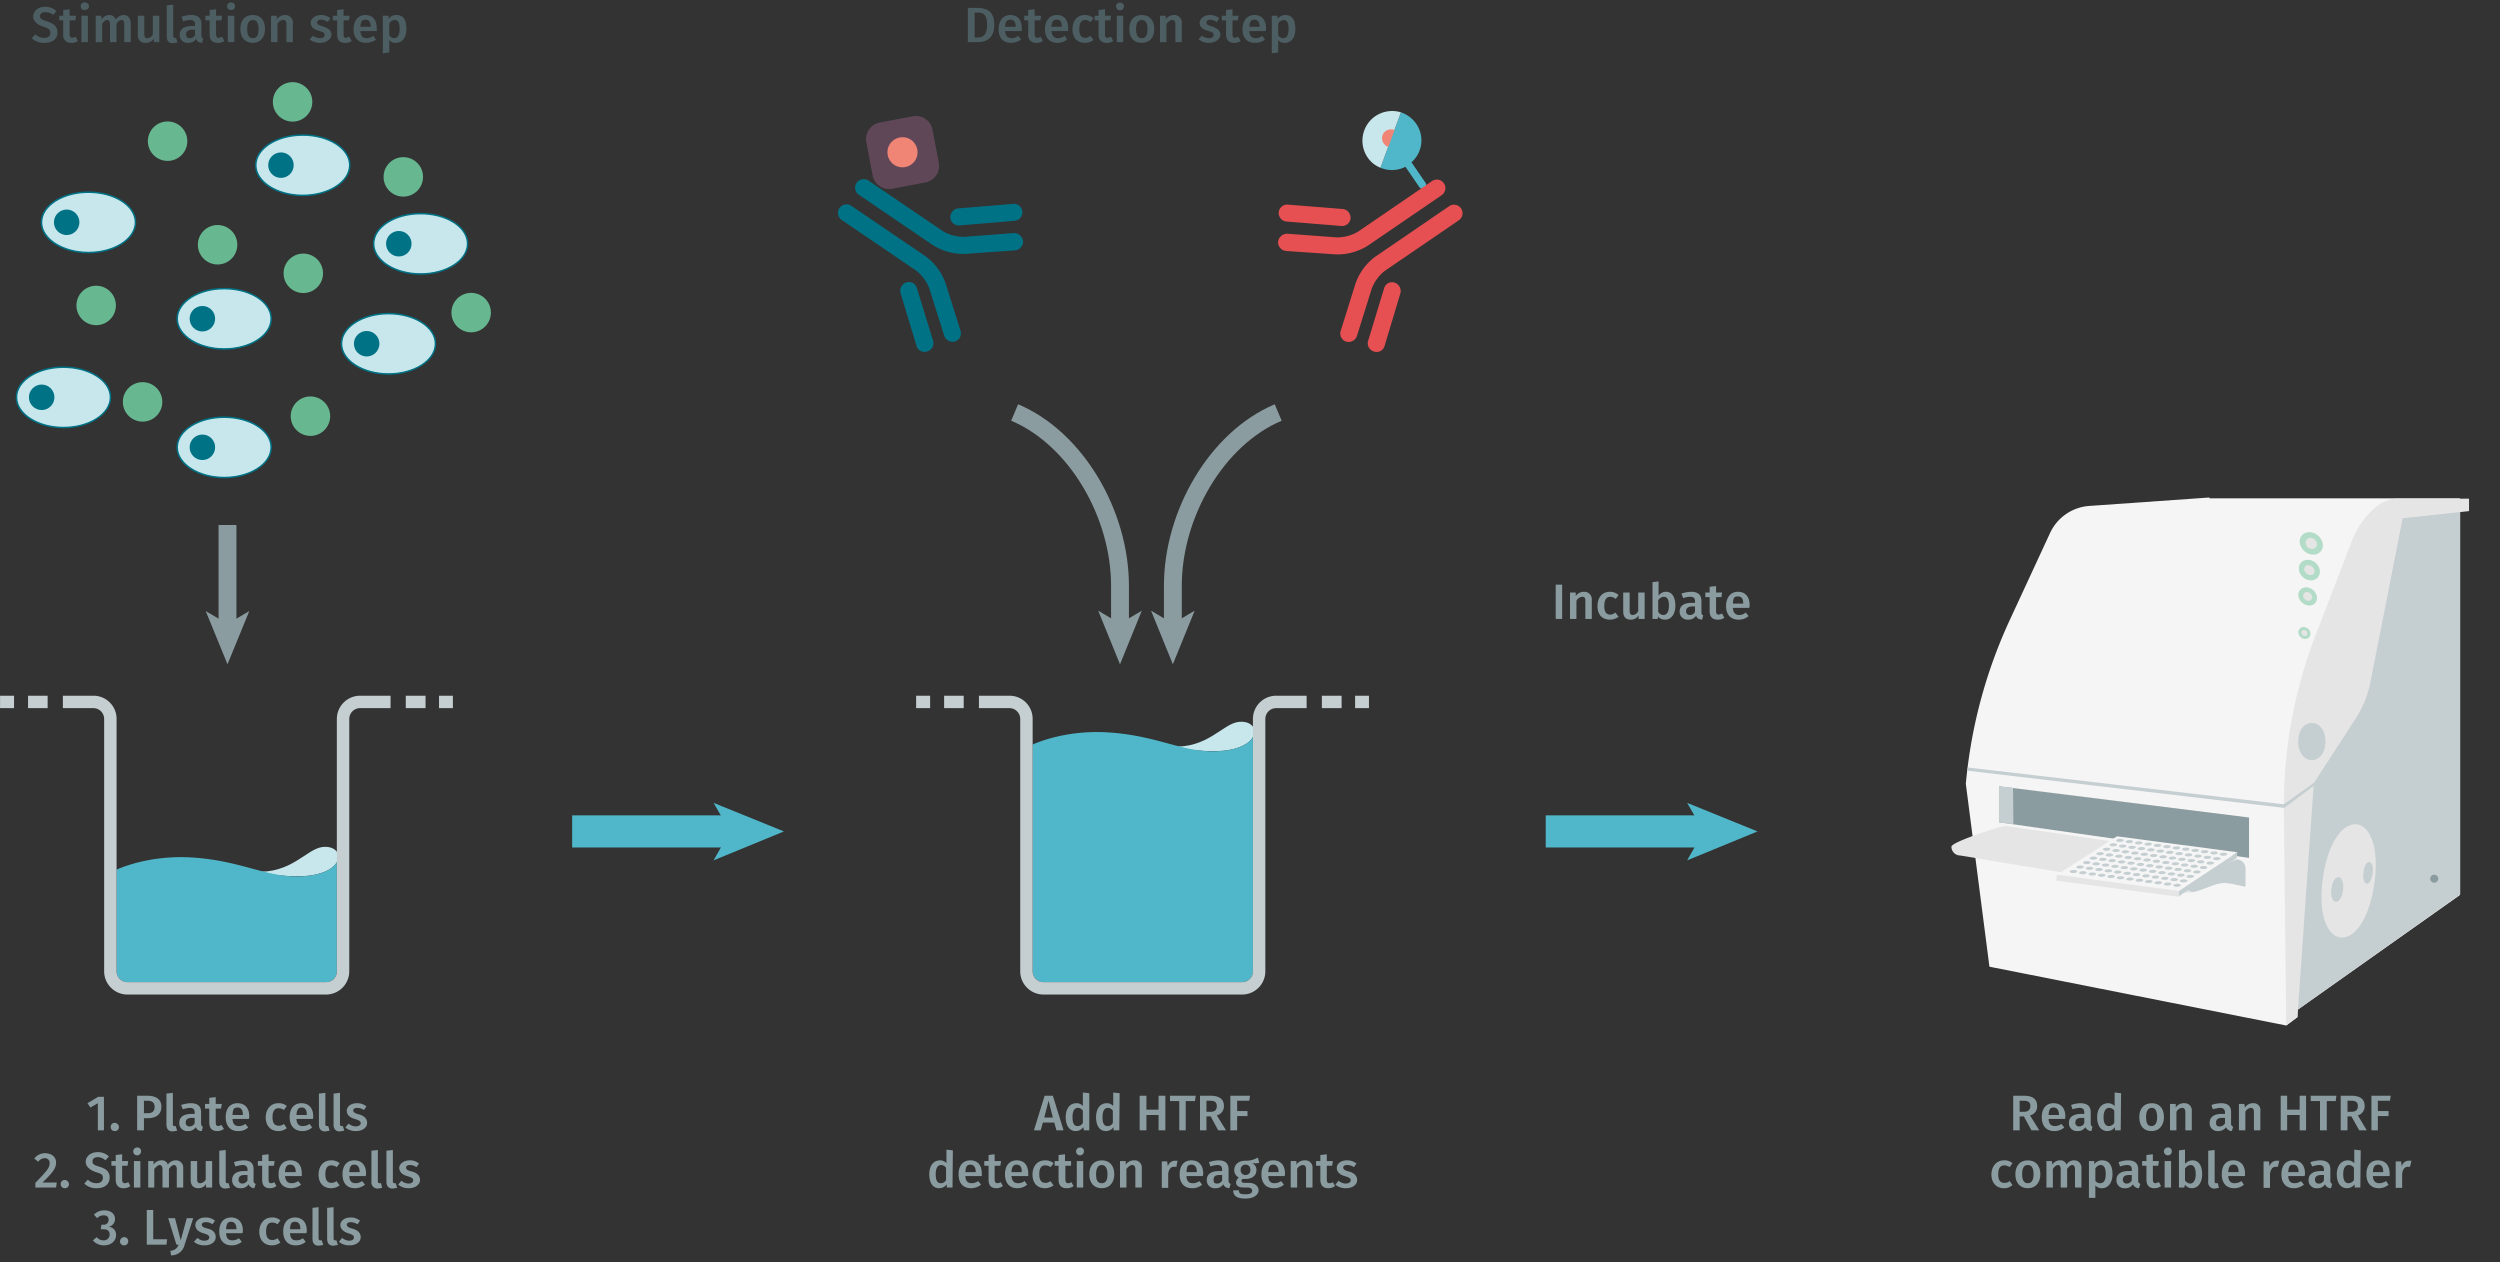 <svg id="Calque_1" data-name="Calque 1" xmlns="http://www.w3.org/2000/svg" xmlns:xlink="http://www.w3.org/1999/xlink" viewBox="0 0 700 353.4"><rect x="0" y="0" width="700" height="353.4" fill="#333333" stroke="none"/><defs><symbol id="fluorophore-donor-cryptate2" data-name="fluorophore-donor-cryptate2" viewBox="0 0 17.3 25.5"><path d="M1.8,3.3,7.7,7.5l2,1.4,6.2,4.4a8.7,8.7,0,0,1-6.2,3.9v7.2a1.1,1.1,0,0,1-2.2,0V17.1A8.5,8.5,0,0,1,0,8.6,8.9,8.9,0,0,1,1.8,3.3Z" fill="#4fb7c9"/><path d="M1.8,3.3A8.8,8.8,0,0,1,8.6,0a8.7,8.7,0,0,1,8.7,8.6,8.2,8.2,0,0,1-1.4,4.7Z" fill="#c7e7ec"/><path d="M6.3,6.5A2.7,2.7,0,0,1,8.5,5.3a2.6,2.6,0,0,1,2.6,2.6,3.4,3.4,0,0,1-.5,1.7" fill="#f08576"/></symbol><symbol id="antibody-red" data-name="antibody-red" viewBox="0 0 51.3 50.3"><path d="M21.2,50.3a2.5,2.5,0,0,1-2.5-2.5V21.5a12.1,12.1,0,0,0-2.1-6L7.5,4.1A2.7,2.7,0,0,1,8,.5a2.6,2.6,0,0,1,3.5.5l9,11.4a16.7,16.7,0,0,1,3.2,9.1V47.8A2.5,2.5,0,0,1,21.2,50.3Z" fill="#e75052"/><path d="M12.6,22.5a2.5,2.5,0,0,1-1.9-.9L.6,9.1A2.5,2.5,0,0,1,.9,5.6a2.5,2.5,0,0,1,3.5.3L14.6,18.5a2.5,2.5,0,0,1-.4,3.5A3,3,0,0,1,12.6,22.5Z" fill="#e75052"/><path d="M30.1,50.3a2.5,2.5,0,0,1-2.5-2.5V21.5a16.7,16.7,0,0,1,3.2-9.1L39.8,1A2.5,2.5,0,0,1,43.3.5a2.6,2.6,0,0,1,.4,3.6l-9,11.4a12.1,12.1,0,0,0-2.1,6V47.8A2.5,2.5,0,0,1,30.1,50.3Z" fill="#e75052"/><path d="M38.6,22.5a2.7,2.7,0,0,1-1.5-.5,2.4,2.4,0,0,1-.4-3.5L46.8,5.9a2.5,2.5,0,0,1,3.5-.3,2.4,2.4,0,0,1,.4,3.5L40.6,21.6A2.5,2.5,0,0,1,38.6,22.5Z" fill="#e75052"/></symbol><symbol id="fluorophore-acceptor-d2_3" data-name="fluorophore-acceptor-d2 3" viewBox="0 0 23.7 23.7"><path d="M22.3,15.3l-7,7a4.9,4.9,0,0,1-6.9,0l-7-7a4.9,4.9,0,0,1,0-6.9l7-7a4.9,4.9,0,0,1,6.9,0l7,7A4.9,4.9,0,0,1,22.3,15.3Z" fill="#a06590" opacity="0.4"/><circle cx="11.8" cy="11.8" r="4.4" fill="#f08576"/></symbol><symbol id="antibody-blue" data-name="antibody-blue" viewBox="0 0 51.3 50.3"><path d="M21.2,50.3a2.5,2.5,0,0,1-2.5-2.5V21.5a12.1,12.1,0,0,0-2.1-6L7.5,4.1A2.7,2.7,0,0,1,8,.5a2.6,2.6,0,0,1,3.5.5l9,11.4a16.7,16.7,0,0,1,3.2,9.1V47.8A2.5,2.5,0,0,1,21.2,50.3Z" fill="#007286"/><path d="M12.6,22.5a2.5,2.5,0,0,1-1.9-.9L.6,9.1A2.5,2.5,0,0,1,.9,5.6a2.5,2.5,0,0,1,3.5.3L14.6,18.5a2.5,2.5,0,0,1-.4,3.5A3,3,0,0,1,12.6,22.5Z" fill="#007286"/><path d="M30.1,50.3a2.5,2.5,0,0,1-2.5-2.5V21.5a16.7,16.7,0,0,1,3.2-9.1L39.8,1A2.5,2.5,0,0,1,43.3.5a2.6,2.6,0,0,1,.4,3.6l-9,11.4a12.1,12.1,0,0,0-2.1,6V47.8A2.5,2.5,0,0,1,30.1,50.3Z" fill="#007286"/><path d="M38.6,22.5a2.7,2.7,0,0,1-1.5-.5,2.4,2.4,0,0,1-.4-3.5L46.8,5.9a2.5,2.5,0,0,1,3.5-.3,2.4,2.4,0,0,1,.4,3.5L40.6,21.6A2.5,2.5,0,0,1,38.6,22.5Z" fill="#007286"/></symbol><symbol id="well-b-4--4" data-name="well-b-4--4" viewBox="0 0 258.8 170.8"><path d="M184.1,15c-9,1.2-17.8,15.5-38.6,14,7.7,1.8,22,3.4,30.7,2.4C198.5,28.8,196.8,13.4,184.1,15Z" fill="#c7e7ec"/><path d="M66.6,157.5a6.2,6.2,0,0,0,6.1,6.2H186.4a6.1,6.1,0,0,0,6.1-6.2V23.6c-1.8,3.4-7,6.7-16.3,7.8-22.3,2.6-36.4-8.8-67.6-10.5-21.8-1.1-37.5,5-42,7Z" fill="#4fb7c9"/><path d="M186.4,170.8H72.7a13.3,13.3,0,0,1-13.2-13.3V13.2a6.2,6.2,0,0,0-6.1-6.1H35.9V0H53.4A13.2,13.2,0,0,1,66.6,13.2V157.5a6.2,6.2,0,0,0,6.1,6.2H186.4a6.1,6.1,0,0,0,6.1-6.2V13.2A13.3,13.3,0,0,1,205.8,0h17.4V7.1H205.8a6.2,6.2,0,0,0-6.2,6.1V157.5A13.3,13.3,0,0,1,186.4,170.8Z" fill="#c5ced0"/><rect x="231.9" width="11.3" height="7.1" fill="#c5ced0"/><rect x="250.9" width="8" height="7.1" fill="#c5ced0"/><rect x="16" width="11.2" height="7.1" fill="#c5ced0"/><rect width="8" height="7.1" fill="#c5ced0"/></symbol><symbol id="cell_2" data-name="cell 2" viewBox="0 0 62.2 40.3"><ellipse cx="31.1" cy="20.1" rx="30.6" ry="19.6" fill="#c7e7ec"/><path d="M31.1,40.3C13.9,40.3,0,31.3,0,20.1S13.9,0,31.1,0,62.2,9,62.2,20.1,48.2,40.3,31.1,40.3ZM31.1,1C14.5,1,1,9.6,1,20.1S14.5,39.3,31.1,39.3s30.1-8.6,30.1-19.2S47.7,1,31.1,1Z" fill="#007286"/><circle cx="16.9" cy="20.1" r="8.3" fill="#007286"/></symbol><symbol id="protein-green" data-name="protein-green" viewBox="0 0 17 17"><circle cx="8.5" cy="8.5" r="8.5" fill="#67b891"/></symbol><symbol id="well-b-2--4" data-name="well-b-2--4" viewBox="0 0 258.8 170.8"><path d="M184.1,86.5c-9,1.2-17.8,15.5-38.6,14,7.7,1.8,22,3.4,30.7,2.4C198.5,100.3,196.8,84.9,184.1,86.5Z" fill="#c7e7ec"/><path d="M66.6,157.5a6.2,6.2,0,0,0,6.1,6.2H186.4a6.1,6.1,0,0,0,6.1-6.2V95.1c-1.8,3.4-7,6.7-16.3,7.8-22.3,2.6-36.4-8.8-67.6-10.5-21.8-1.1-37.5,5-42,7Z" fill="#4fb7c9"/><path d="M186.4,170.8H72.7a13.3,13.3,0,0,1-13.2-13.3V13.2a6.2,6.2,0,0,0-6.1-6.1H35.9V0H53.4A13.2,13.2,0,0,1,66.6,13.2V157.5a6.2,6.2,0,0,0,6.1,6.2H186.4a6.1,6.1,0,0,0,6.1-6.2V13.2A13.3,13.3,0,0,1,205.8,0h17.4V7.1H205.8a6.2,6.2,0,0,0-6.2,6.1V157.5A13.3,13.3,0,0,1,186.4,170.8Z" fill="#c5ced0"/><rect x="231.9" width="11.3" height="7.1" fill="#c5ced0"/><rect x="250.9" width="8" height="7.1" fill="#c5ced0"/><rect x="16" width="11.2" height="7.1" fill="#c5ced0"/><rect width="8" height="7.1" fill="#c5ced0"/></symbol><symbol id="consumable-plate-white-well" data-name="consumable-plate-white-well" viewBox="0 0 93.2 38.8"><path d="M91.2,24C83.7,34.4,57.6,40.8,33,38.3S-5.5,25.3,2,14.9,35.6-2,60.2.5A77,77,0,0,1,79.4,4.8C91.3,9.4,96.4,16.7,91.2,24Z" fill="#c5ced0"/></symbol><symbol id="equipment-reader-PKI-EnVision" data-name="equipment-reader-PKI-EnVision" viewBox="0 0 129.4 132"><path d="M64.5.2V0L34.6,2.1A11.7,11.7,0,0,0,24.6,9l-10,21.6a124.1,124.1,0,0,0-11,41l5.9,45.7L83.7,132l2.8-2.1v-1.8l40.6-28.7V.2Z" fill="#f5f5f5"/><path d="M86.5,128.1V75.2a121.6,121.6,0,0,1,7.1-41.8l7.8-22.5a11.9,11.9,0,0,1,9.3-7.7L127.2.6V99.2Z" fill="#c5ced0"/><path d="M121.7,95.3a1,1,0,0,1-2,0A1,1,0,0,1,121.7,95.3Z" fill="#8b9ca0"/><path d="M105.7,96.8c-2.9,18.9-15.6,16.9-12.8-1.9S108.5,77.9,105.7,96.8Z" fill="#e5e5e5"/><path d="M112.8,5.2l-3.7,18.9-4.3,21.8a25.9,25.9,0,0,1-3.7,9.3L90.6,71.4l-4.1,58.5L83.7,132l-.6-54.8A119.1,119.1,0,0,1,91.2,34l8.9-23.1c1.3-3.5,4.4-8.1,8.2-9.9a7.1,7.1,0,0,1,3.2-.7h17.9V3.4Z" fill="#e5e5e5"/><polygon points="74.4 80 74.4 90.1 11.9 81.2 11.9 72.2 74.4 80" fill="#8b9ca0"/><polygon points="15.5 81.7 11.9 81.2 11.9 72.2 15.4 72.6 15.5 81.7" fill="#c5ced0"/><path d="M71.2,90.5,13.6,82.1c-1.2,0-13.6,4-13.6,5.2H0a2.2,2.2,0,0,0,2.2,2.2l54.1,9c1.8.2,2.6.5,4.5.1s4.8-2,6.9-2.2,5.8,1.1,5.8.8V92.7A2.2,2.2,0,0,0,71.2,90.5Z" fill="#e5e5e5"/><path d="M58.5,96.5c-.9.4,1,2.2,2,2.1a7.4,7.4,0,0,0,1.4-.4c1.6-.4,3.7-1.6,5.8-1.8s5.8,1.1,5.8.8V92.7a2.2,2.2,0,0,0-2.3-2.2Z" fill="#c5ced0"/><polygon points="90.7 72 83.2 77.6 4 68.3 4.1 67.5 83.1 76.7 90.8 71.2 90.7 72" fill="#c5ced0"/><path d="M93.5,61c0,6.2-6.8,6.2-6.8,0S93.5,54.8,93.5,61Z" fill="#c5ced0"/><path d="M105.3,94c-.5,3.6-2.7,3.3-2.3-.3S105.8,90.4,105.3,94Z" fill="#c5ced0"/><path d="M97.9,98.2c-.6,4.1-3.4,3.7-2.9-.4S98.4,94.1,97.9,98.2Z" fill="#c5ced0"/><ellipse cx="89.9" cy="11.4" rx="2.6" ry="3.1" transform="translate(22.7 72.2) rotate(-49.3)" fill="#b3dcc8"/><ellipse cx="89.9" cy="11.4" rx="1.3" ry="1.5" transform="translate(22.7 72.2) rotate(-49.3)" fill="#e5e5e5"/><ellipse cx="89.5" cy="18.1" rx="2.4" ry="2.8" transform="translate(17.4 74.2) rotate(-49.3)" fill="#b3dcc8"/><ellipse cx="89.5" cy="18.1" rx="1.1" ry="1.4" transform="translate(17.4 74.2) rotate(-49.3)" fill="#e5e5e5"/><ellipse cx="89" cy="24.7" rx="2.1" ry="2.5" transform="translate(12.3 76.1) rotate(-49.3)" fill="#b3dcc8"/><ellipse cx="89" cy="24.7" rx="1" ry="1.2" transform="translate(12.3 76.1) rotate(-49.3)" fill="#e5e5e5"/><ellipse cx="88.2" cy="33.8" rx="1.4" ry="1.6" transform="translate(5.1 78.7) rotate(-49.3)" fill="#b3dcc8"/><ellipse cx="88.2" cy="33.8" rx="0.7" ry="0.8" transform="translate(5.1 78.7) rotate(-49.3)" fill="#e5e5e5"/><polygon points="56.9 98.4 71.5 88.7 41.4 84.7 26.4 94.3 56.9 98.4" fill="#f5f5f5"/><polygon points="56.7 99.8 71.3 90.1 71.5 88.7 56.9 98.4 56.7 99.8" fill="#c5ced0"/><polygon points="26.2 95.8 26.4 94.3 56.9 98.4 56.7 99.8 26.2 95.8" fill="#e5e5e5"/><use width="93.2" height="38.84" transform="matrix(0.02, 0, 0, 0.02, 41.19, 85.33)" xlink:href="#consumable-plate-white-well"/><use width="93.2" height="38.84" transform="matrix(0.02, 0, 0, 0.02, 39.53, 86.44)" xlink:href="#consumable-plate-white-well"/><use width="93.2" height="38.84" transform="matrix(0.02, 0, 0, 0.02, 37.87, 87.55)" xlink:href="#consumable-plate-white-well"/><use width="93.2" height="38.84" transform="matrix(0.02, 0, 0, 0.02, 36.22, 88.66)" xlink:href="#consumable-plate-white-well"/><use width="93.2" height="38.84" transform="matrix(0.02, 0, 0, 0.02, 34.56, 89.77)" xlink:href="#consumable-plate-white-well"/><use width="93.2" height="38.84" transform="matrix(0.02, 0, 0, 0.02, 32.9, 90.89)" xlink:href="#consumable-plate-white-well"/><use width="93.2" height="38.84" transform="matrix(0.02, 0, 0, 0.02, 31.24, 92)" xlink:href="#consumable-plate-white-well"/><use width="93.2" height="38.84" transform="matrix(0.02, 0, 0, 0.02, 29.58, 93.11)" xlink:href="#consumable-plate-white-well"/><use width="93.2" height="38.84" transform="matrix(0.02, 0, 0, 0.02, 43.54, 85.65)" xlink:href="#consumable-plate-white-well"/><use width="93.2" height="38.84" transform="matrix(0.02, 0, 0, 0.02, 41.88, 86.76)" xlink:href="#consumable-plate-white-well"/><use width="93.2" height="38.84" transform="matrix(0.02, 0, 0, 0.02, 40.23, 87.87)" xlink:href="#consumable-plate-white-well"/><use width="93.2" height="38.84" transform="matrix(0.02, 0, 0, 0.02, 38.57, 88.98)" xlink:href="#consumable-plate-white-well"/><use width="93.2" height="38.84" transform="matrix(0.02, 0, 0, 0.02, 36.91, 90.09)" xlink:href="#consumable-plate-white-well"/><use width="93.2" height="38.84" transform="matrix(0.02, 0, 0, 0.02, 35.25, 91.2)" xlink:href="#consumable-plate-white-well"/><use width="93.2" height="38.84" transform="matrix(0.02, 0, 0, 0.02, 33.6, 92.31)" xlink:href="#consumable-plate-white-well"/><use width="93.2" height="38.84" transform="matrix(0.02, 0, 0, 0.02, 31.94, 93.42)" xlink:href="#consumable-plate-white-well"/><use width="93.2" height="38.84" transform="matrix(0.02, 0, 0, 0.02, 45.89, 85.96)" xlink:href="#consumable-plate-white-well"/><use width="93.2" height="38.84" transform="matrix(0.02, 0, 0, 0.02, 44.24, 87.07)" xlink:href="#consumable-plate-white-well"/><use width="93.2" height="38.84" transform="matrix(0.02, 0, 0, 0.02, 42.58, 88.18)" xlink:href="#consumable-plate-white-well"/><use width="93.2" height="38.84" transform="matrix(0.02, 0, 0, 0.02, 40.92, 89.29)" xlink:href="#consumable-plate-white-well"/><use width="93.2" height="38.84" transform="matrix(0.02, 0, 0, 0.02, 39.26, 90.4)" xlink:href="#consumable-plate-white-well"/><use width="93.2" height="38.84" transform="matrix(0.02, 0, 0, 0.02, 37.61, 91.51)" xlink:href="#consumable-plate-white-well"/><use width="93.2" height="38.84" transform="matrix(0.02, 0, 0, 0.02, 35.95, 92.62)" xlink:href="#consumable-plate-white-well"/><use width="93.2" height="38.84" transform="matrix(0.02, 0, 0, 0.02, 34.29, 93.74)" xlink:href="#consumable-plate-white-well"/><use width="93.2" height="38.84" transform="matrix(0.02, 0, 0, 0.02, 48.25, 86.27)" xlink:href="#consumable-plate-white-well"/><use width="93.2" height="38.84" transform="matrix(0.02, 0, 0, 0.02, 46.59, 87.38)" xlink:href="#consumable-plate-white-well"/><use width="93.2" height="38.84" transform="matrix(0.02, 0, 0, 0.02, 44.93, 88.5)" xlink:href="#consumable-plate-white-well"/><use width="93.2" height="38.84" transform="matrix(0.02, 0, 0, 0.02, 43.27, 89.61)" xlink:href="#consumable-plate-white-well"/><use width="93.2" height="38.84" transform="matrix(0.02, 0, 0, 0.02, 41.62, 90.72)" xlink:href="#consumable-plate-white-well"/><use width="93.2" height="38.84" transform="matrix(0.02, 0, 0, 0.02, 39.96, 91.83)" xlink:href="#consumable-plate-white-well"/><use width="93.2" height="38.84" transform="matrix(0.02, 0, 0, 0.02, 38.3, 92.94)" xlink:href="#consumable-plate-white-well"/><use width="93.2" height="38.84" transform="matrix(0.02, 0, 0, 0.02, 36.64, 94.05)" xlink:href="#consumable-plate-white-well"/><use width="93.2" height="38.84" transform="matrix(0.02, 0, 0, 0.02, 50.6, 86.59)" xlink:href="#consumable-plate-white-well"/><use width="93.2" height="38.84" transform="matrix(0.02, 0, 0, 0.02, 48.94, 87.7)" xlink:href="#consumable-plate-white-well"/><use width="93.2" height="38.84" transform="matrix(0.02, 0, 0, 0.02, 47.29, 88.81)" xlink:href="#consumable-plate-white-well"/><use width="93.2" height="38.84" transform="matrix(0.02, 0, 0, 0.02, 45.63, 89.92)" xlink:href="#consumable-plate-white-well"/><use width="93.2" height="38.84" transform="matrix(0.02, 0, 0, 0.02, 43.97, 91.03)" xlink:href="#consumable-plate-white-well"/><use width="93.2" height="38.84" transform="matrix(0.02, 0, 0, 0.02, 42.31, 92.14)" xlink:href="#consumable-plate-white-well"/><use width="93.2" height="38.84" transform="matrix(0.02, 0, 0, 0.02, 40.65, 93.25)" xlink:href="#consumable-plate-white-well"/><use width="93.2" height="38.84" transform="matrix(0.02, 0, 0, 0.02, 39, 94.36)" xlink:href="#consumable-plate-white-well"/><use width="93.2" height="38.84" transform="matrix(0.02, 0, 0, 0.02, 52.95, 86.9)" xlink:href="#consumable-plate-white-well"/><use width="93.2" height="38.84" transform="matrix(0.02, 0, 0, 0.02, 51.3, 88.01)" xlink:href="#consumable-plate-white-well"/><use width="93.2" height="38.84" transform="matrix(0.02, 0, 0, 0.02, 49.64, 89.12)" xlink:href="#consumable-plate-white-well"/><use width="93.2" height="38.84" transform="matrix(0.02, 0, 0, 0.02, 47.98, 90.23)" xlink:href="#consumable-plate-white-well"/><use width="93.2" height="38.84" transform="matrix(0.02, 0, 0, 0.02, 46.32, 91.35)" xlink:href="#consumable-plate-white-well"/><use width="93.2" height="38.84" transform="matrix(0.02, 0, 0, 0.02, 44.67, 92.46)" xlink:href="#consumable-plate-white-well"/><use width="93.2" height="38.84" transform="matrix(0.02, 0, 0, 0.02, 43.01, 93.57)" xlink:href="#consumable-plate-white-well"/><use width="93.2" height="38.84" transform="matrix(0.02, 0, 0, 0.02, 41.35, 94.68)" xlink:href="#consumable-plate-white-well"/><use width="93.2" height="38.84" transform="matrix(0.02, 0, 0, 0.02, 55.31, 87.22)" xlink:href="#consumable-plate-white-well"/><use width="93.2" height="38.84" transform="matrix(0.02, 0, 0, 0.02, 53.65, 88.33)" xlink:href="#consumable-plate-white-well"/><use width="93.2" height="38.84" transform="matrix(0.02, 0, 0, 0.02, 51.99, 89.44)" xlink:href="#consumable-plate-white-well"/><use width="93.2" height="38.84" transform="matrix(0.02, 0, 0, 0.02, 50.33, 90.55)" xlink:href="#consumable-plate-white-well"/><use width="93.2" height="38.84" transform="matrix(0.02, 0, 0, 0.02, 48.68, 91.66)" xlink:href="#consumable-plate-white-well"/><use width="93.2" height="38.84" transform="matrix(0.02, 0, 0, 0.02, 47.02, 92.77)" xlink:href="#consumable-plate-white-well"/><use width="93.2" height="38.84" transform="matrix(0.02, 0, 0, 0.02, 45.36, 93.88)" xlink:href="#consumable-plate-white-well"/><use width="93.2" height="38.84" transform="matrix(0.02, 0, 0, 0.02, 43.7, 94.99)" xlink:href="#consumable-plate-white-well"/><use width="93.2" height="38.84" transform="matrix(0.02, 0, 0, 0.02, 57.66, 87.53)" xlink:href="#consumable-plate-white-well"/><use width="93.2" height="38.84" transform="matrix(0.02, 0, 0, 0.02, 56, 88.64)" xlink:href="#consumable-plate-white-well"/><use width="93.2" height="38.84" transform="matrix(0.02, 0, 0, 0.02, 54.34, 89.75)" xlink:href="#consumable-plate-white-well"/><use width="93.2" height="38.84" transform="matrix(0.02, 0, 0, 0.02, 52.69, 90.86)" xlink:href="#consumable-plate-white-well"/><use width="93.2" height="38.84" transform="matrix(0.02, 0, 0, 0.02, 51.03, 91.97)" xlink:href="#consumable-plate-white-well"/><use width="93.2" height="38.84" transform="matrix(0.02, 0, 0, 0.02, 49.37, 93.08)" xlink:href="#consumable-plate-white-well"/><use width="93.2" height="38.84" transform="matrix(0.02, 0, 0, 0.02, 47.71, 94.2)" xlink:href="#consumable-plate-white-well"/><use width="93.2" height="38.84" transform="matrix(0.02, 0, 0, 0.02, 46.06, 95.31)" xlink:href="#consumable-plate-white-well"/><use width="93.2" height="38.84" transform="matrix(0.02, 0, 0, 0.02, 60.01, 87.84)" xlink:href="#consumable-plate-white-well"/><use width="93.2" height="38.84" transform="matrix(0.02, 0, 0, 0.02, 58.36, 88.96)" xlink:href="#consumable-plate-white-well"/><use width="93.2" height="38.84" transform="matrix(0.02, 0, 0, 0.02, 56.7, 90.07)" xlink:href="#consumable-plate-white-well"/><use width="93.2" height="38.84" transform="matrix(0.02, 0, 0, 0.02, 55.04, 91.18)" xlink:href="#consumable-plate-white-well"/><use width="93.2" height="38.84" transform="matrix(0.02, 0, 0, 0.02, 53.38, 92.29)" xlink:href="#consumable-plate-white-well"/><use width="93.2" height="38.84" transform="matrix(0.02, 0, 0, 0.02, 51.72, 93.4)" xlink:href="#consumable-plate-white-well"/><use width="93.2" height="38.84" transform="matrix(0.02, 0, 0, 0.02, 50.07, 94.51)" xlink:href="#consumable-plate-white-well"/><use width="93.2" height="38.84" transform="matrix(0.02, 0, 0, 0.02, 48.41, 95.62)" xlink:href="#consumable-plate-white-well"/><use width="93.2" height="38.84" transform="matrix(0.02, 0, 0, 0.02, 62.37, 88.16)" xlink:href="#consumable-plate-white-well"/><use width="93.2" height="38.84" transform="matrix(0.02, 0, 0, 0.02, 60.71, 89.27)" xlink:href="#consumable-plate-white-well"/><use width="93.2" height="38.84" transform="matrix(0.02, 0, 0, 0.02, 59.05, 90.38)" xlink:href="#consumable-plate-white-well"/><use width="93.2" height="38.84" transform="matrix(0.02, 0, 0, 0.02, 57.39, 91.49)" xlink:href="#consumable-plate-white-well"/><use width="93.2" height="38.84" transform="matrix(0.02, 0, 0, 0.02, 55.74, 92.6)" xlink:href="#consumable-plate-white-well"/><use width="93.2" height="38.84" transform="matrix(0.02, 0, 0, 0.02, 54.08, 93.71)" xlink:href="#consumable-plate-white-well"/><use width="93.2" height="38.84" transform="matrix(0.02, 0, 0, 0.02, 52.42, 94.82)" xlink:href="#consumable-plate-white-well"/><use width="93.2" height="38.84" transform="matrix(0.02, 0, 0, 0.02, 50.76, 95.93)" xlink:href="#consumable-plate-white-well"/><use width="93.2" height="38.84" transform="matrix(0.02, 0, 0, 0.02, 64.72, 88.47)" xlink:href="#consumable-plate-white-well"/><use width="93.2" height="38.84" transform="matrix(0.02, 0, 0, 0.02, 63.06, 89.58)" xlink:href="#consumable-plate-white-well"/><use width="93.2" height="38.84" transform="matrix(0.02, 0, 0, 0.02, 61.4, 90.69)" xlink:href="#consumable-plate-white-well"/><use width="93.2" height="38.84" transform="matrix(0.02, 0, 0, 0.02, 59.75, 91.81)" xlink:href="#consumable-plate-white-well"/><use width="93.2" height="38.84" transform="matrix(0.02, 0, 0, 0.02, 58.09, 92.92)" xlink:href="#consumable-plate-white-well"/><use width="93.2" height="38.84" transform="matrix(0.02, 0, 0, 0.02, 56.43, 94.03)" xlink:href="#consumable-plate-white-well"/><use width="93.2" height="38.84" transform="matrix(0.02, 0, 0, 0.02, 54.77, 95.14)" xlink:href="#consumable-plate-white-well"/><use width="93.2" height="38.84" transform="matrix(0.02, 0, 0, 0.02, 53.12, 96.25)" xlink:href="#consumable-plate-white-well"/><use width="93.2" height="38.84" transform="matrix(0.02, 0, 0, 0.02, 67.07, 88.79)" xlink:href="#consumable-plate-white-well"/><use width="93.2" height="38.84" transform="matrix(0.02, 0, 0, 0.02, 65.41, 89.9)" xlink:href="#consumable-plate-white-well"/><use width="93.2" height="38.84" transform="matrix(0.02, 0, 0, 0.02, 63.76, 91.01)" xlink:href="#consumable-plate-white-well"/><use width="93.2" height="38.84" transform="matrix(0.02, 0, 0, 0.02, 62.1, 92.12)" xlink:href="#consumable-plate-white-well"/><use width="93.2" height="38.84" transform="matrix(0.02, 0, 0, 0.02, 60.44, 93.23)" xlink:href="#consumable-plate-white-well"/><use width="93.2" height="38.84" transform="matrix(0.02, 0, 0, 0.02, 58.78, 94.34)" xlink:href="#consumable-plate-white-well"/><use width="93.2" height="38.84" transform="matrix(0.02, 0, 0, 0.02, 57.13, 95.45)" xlink:href="#consumable-plate-white-well"/><use width="93.2" height="38.84" transform="matrix(0.02, 0, 0, 0.02, 55.47, 96.56)" xlink:href="#consumable-plate-white-well"/></symbol></defs><path d="M278.4,6.9c0,4-2.4,4.9-4.7,4.9H271V2.2h2.4C276,2.2,278.4,2.9,278.4,6.9Zm-5.5,3.6h.9c1.4,0,2.6-.7,2.6-3.6s-1.2-3.4-2.6-3.4h-.9Z" fill="#4d5e62"/><path d="M286.1,8.7h-4.7c.2,1.5.9,2,1.9,2a2.7,2.7,0,0,0,1.8-.7l.8,1.1a5.2,5.2,0,0,1-2.8.9c-2.3,0-3.5-1.5-3.5-3.8s1.2-4,3.3-4,3.2,1.4,3.2,3.8Zm-1.7-1.3c0-1.2-.5-1.9-1.5-1.9s-1.4.6-1.5,2h3Z" fill="#4d5e62"/><path d="M290.2,12a2.1,2.1,0,0,1-2.3-2.4V5.7h-1.1V4.4h1.1V2.8l1.8-.2V4.4h1.8l-.2,1.3h-1.6V9.6c0,.7.3,1,.8,1a1.6,1.6,0,0,0,.9-.3l.6,1.2A2.9,2.9,0,0,1,290.2,12Z" fill="#4d5e62"/><path d="M299.1,8.7h-4.7c.2,1.5.9,2,1.8,2a2.8,2.8,0,0,0,1.9-.7l.7,1.1a4.6,4.6,0,0,1-2.7.9c-2.3,0-3.5-1.5-3.5-3.8s1.2-4,3.3-4,3.2,1.4,3.2,3.8Zm-1.8-1.3c0-1.2-.4-1.9-1.4-1.9s-1.4.6-1.5,2h2.9Z" fill="#4d5e62"/><path d="M306.2,5.1l-.9,1.1a2,2,0,0,0-1.4-.6c-1.1,0-1.7.8-1.7,2.6s.7,2.4,1.7,2.4a2.2,2.2,0,0,0,1.4-.6l.9,1.2a4.1,4.1,0,0,1-2.4.8c-2.2,0-3.5-1.4-3.5-3.8s1.3-4,3.5-4A3.6,3.6,0,0,1,306.2,5.1Z" fill="#4d5e62"/><path d="M309.8,12c-1.4,0-2.2-.8-2.2-2.4V5.7h-1.1V4.4h1.1V2.8l1.8-.2V4.4h1.7l-.2,1.3h-1.5V9.6c0,.7.2,1,.8,1l.9-.3.6,1.2A3,3,0,0,1,309.8,12Z" fill="#4d5e62"/><path d="M314.7,1.8a1.1,1.1,0,0,1-2.2,0,1.1,1.1,0,0,1,2.2,0Zm-2,10V4.4h1.8v7.4Z" fill="#4d5e62"/><path d="M323.2,8.1c0,2.4-1.3,3.9-3.5,3.9s-3.5-1.4-3.5-3.9,1.3-3.9,3.5-3.9S323.2,5.7,323.2,8.1Zm-5.1,0c0,1.8.5,2.6,1.6,2.6s1.6-.8,1.6-2.6-.6-2.5-1.6-2.5S318.1,6.4,318.1,8.1Z" fill="#4d5e62"/><path d="M330.9,6.5v5.3h-1.8v-5c0-1-.4-1.2-.9-1.2s-1.1.4-1.6,1.1v5.1h-1.8V4.4h1.6v1a2.9,2.9,0,0,1,2.3-1.2A2.1,2.1,0,0,1,330.9,6.5Z" fill="#4d5e62"/><path d="M341.4,5.1l-.7,1.1a3.4,3.4,0,0,0-1.8-.7c-.7,0-1.1.3-1.1.8s.3.7,1.5,1.1,2.4,1,2.4,2.3-1.5,2.3-3.1,2.3a4.5,4.5,0,0,1-3-1l.9-1a3.7,3.7,0,0,0,2,.7c.8,0,1.3-.3,1.3-.9s-.3-.8-1.7-1.2-2.2-1.1-2.2-2.2,1.2-2.2,2.9-2.2A4.3,4.3,0,0,1,341.4,5.1Z" fill="#4d5e62"/><path d="M345.5,12c-1.4,0-2.2-.8-2.2-2.4V5.7h-1.2V4.4h1.2V2.8l1.8-.2V4.4h1.7l-.2,1.3h-1.5V9.6c0,.7.2,1,.8,1l.8-.3.7,1.2A3.2,3.2,0,0,1,345.5,12Z" fill="#4d5e62"/><path d="M354.4,8.7h-4.6c.1,1.5.8,2,1.8,2a2.7,2.7,0,0,0,1.8-.7l.8,1.1a4.7,4.7,0,0,1-2.8.9c-2.3,0-3.5-1.5-3.5-3.8s1.2-4,3.3-4,3.3,1.4,3.3,3.8C354.5,8.2,354.4,8.5,354.4,8.7Zm-1.7-1.3c0-1.2-.5-1.9-1.5-1.9s-1.3.6-1.4,2h2.9Z" fill="#4d5e62"/><path d="M362.7,8.1c0,2.3-1.1,3.9-2.9,3.9a2.2,2.2,0,0,1-1.9-.8v3.5l-1.8.2V4.4h1.6v.9a2.9,2.9,0,0,1,2.1-1.1C361.9,4.2,362.7,5.7,362.7,8.1Zm-1.9,0c0-1.9-.5-2.5-1.4-2.5a1.9,1.9,0,0,0-1.5,1V9.9a1.7,1.7,0,0,0,1.4.8C360.2,10.7,360.8,9.9,360.8,8.1Z" fill="#4d5e62"/><path d="M292,314.3l-.6,2.2h-1.9l3-9.7h2.3l3,9.7h-2l-.6-2.2Zm1.6-6.1-1.2,4.7h2.4Z" fill="#8b9ca0"/><path d="M305,316.5h-1.5l-.2-.9a2.5,2.5,0,0,1-2.1,1.1c-1.8,0-2.8-1.6-2.8-3.9s1.1-3.9,3-3.9a2.2,2.2,0,0,1,1.8.8v-3.8l1.8.2Zm-1.8-2.1V311a1.7,1.7,0,0,0-1.4-.8c-.9,0-1.5.8-1.5,2.6s.5,2.5,1.4,2.5A1.6,1.6,0,0,0,303.2,314.4Z" fill="#8b9ca0"/><path d="M313.4,316.5h-1.6v-.9a2.6,2.6,0,0,1-2.1,1.1c-1.9,0-2.8-1.6-2.8-3.9s1.1-3.9,3-3.9a2.3,2.3,0,0,1,1.8.8v-3.8l1.8.2Zm-1.8-2.1V311a1.7,1.7,0,0,0-1.4-.8c-.9,0-1.5.8-1.5,2.6s.5,2.5,1.4,2.5A1.6,1.6,0,0,0,311.6,314.4Z" fill="#8b9ca0"/><path d="M321,312.2v4.3h-1.9v-9.7H321v3.9h3.4v-3.9h1.9v9.7h-1.9v-4.3Z" fill="#8b9ca0"/><path d="M332,308.3v8.2h-1.8v-8.2h-2.6v-1.5h7.2l-.2,1.5Z" fill="#8b9ca0"/><path d="M337.8,312.6v3.9H336v-9.7h2.8c2.6,0,3.9.9,3.9,2.9a2.6,2.6,0,0,1-2,2.6l2.6,4.2h-2.2l-2.1-3.9Zm1.2-1.3c1.1,0,1.7-.5,1.7-1.6s-.6-1.5-1.9-1.5h-1v3.1Z" fill="#8b9ca0"/><path d="M346.4,308.2v2.9h2.9v1.4h-2.9v4h-1.9v-9.7H350l-.2,1.4Z" fill="#8b9ca0"/><path d="M266.7,332.5h-1.6v-.9a2.6,2.6,0,0,1-2.1,1.1c-1.9,0-2.8-1.6-2.8-3.9s1.1-3.9,3-3.9a2.3,2.3,0,0,1,1.8.8v-3.8l1.8.2Zm-1.8-2.1V327a1.7,1.7,0,0,0-1.4-.8c-.9,0-1.5.8-1.5,2.6s.5,2.5,1.4,2.5A1.6,1.6,0,0,0,264.9,330.4Z" fill="#8b9ca0"/><path d="M274.9,329.3h-4.6c.1,1.6.8,2,1.8,2a3.2,3.2,0,0,0,1.8-.6l.8,1a4.5,4.5,0,0,1-2.8,1c-2.3,0-3.5-1.5-3.5-3.9s1.2-3.9,3.3-3.9,3.2,1.4,3.2,3.7Zm-1.7-1.2c0-1.2-.5-2-1.5-2s-1.3.6-1.4,2.1h2.9Z" fill="#8b9ca0"/><path d="M279,332.7c-1.5,0-2.2-.8-2.2-2.4v-3.9h-1.2v-1.3h1.2v-1.7l1.7-.2v1.9h1.8l-.2,1.3h-1.6v3.8c0,.8.3,1.1.8,1.1a1.6,1.6,0,0,0,.9-.3l.6,1.1A3,3,0,0,1,279,332.7Z" fill="#8b9ca0"/><path d="M287.9,329.3h-4.7c.2,1.6.9,2,1.9,2a3.2,3.2,0,0,0,1.8-.6l.7,1a4.1,4.1,0,0,1-2.7,1c-2.3,0-3.5-1.5-3.5-3.9s1.2-3.9,3.3-3.9,3.2,1.4,3.2,3.7Zm-1.8-1.2c0-1.2-.4-2-1.4-2s-1.4.6-1.5,2.1h2.9Z" fill="#8b9ca0"/><path d="M295,325.7l-.8,1.1a3,3,0,0,0-1.5-.5c-1.1,0-1.7.7-1.7,2.5s.7,2.4,1.7,2.4a2,2,0,0,0,1.4-.5l.9,1.2a4.1,4.1,0,0,1-2.4.8c-2.2,0-3.5-1.5-3.5-3.8s1.3-4,3.5-4A3.5,3.5,0,0,1,295,325.7Z" fill="#8b9ca0"/><path d="M298.6,332.7c-1.4,0-2.2-.8-2.2-2.4v-3.9h-1.1v-1.3h1.1v-1.7l1.8-.2v1.9h1.7v1.3h-1.6v3.8c0,.8.3,1.1.8,1.1a1.6,1.6,0,0,0,.9-.3l.6,1.1A3.1,3.1,0,0,1,298.6,332.7Z" fill="#8b9ca0"/><path d="M303.5,322.4a1.1,1.1,0,1,1-1.1-1.1A1,1,0,0,1,303.5,322.4Zm-2,10.1v-7.4h1.8v7.4Z" fill="#8b9ca0"/><path d="M312,328.8c0,2.3-1.3,3.9-3.5,3.9s-3.5-1.5-3.5-3.9,1.3-3.9,3.5-3.9S312,326.4,312,328.8Zm-5.1,0c0,1.8.5,2.5,1.6,2.5s1.6-.8,1.6-2.5-.6-2.6-1.6-2.6S306.9,327,306.9,328.8Z" fill="#8b9ca0"/><path d="M319.7,327.1v5.4h-1.8v-5.1c0-.9-.4-1.2-.9-1.2s-1.1.5-1.6,1.1v5.2h-1.8v-7.4h1.6v1a2.8,2.8,0,0,1,2.3-1.2A2,2,0,0,1,319.7,327.1Z" fill="#8b9ca0"/><path d="M329.7,325l-.3,1.7h-.7c-.9,0-1.4.7-1.6,1.9v4h-1.8v-7.4h1.5l.2,1.4a2.1,2.1,0,0,1,1.9-1.6Z" fill="#8b9ca0"/><path d="M336.8,329.3h-4.6c.1,1.6.8,2,1.8,2a3,3,0,0,0,1.8-.6l.8,1a4.1,4.1,0,0,1-2.8,1c-2.3,0-3.5-1.5-3.5-3.9s1.2-3.9,3.3-3.9,3.3,1.4,3.3,3.7C336.9,328.9,336.8,329.1,336.8,329.3Zm-1.7-1.2c0-1.2-.4-2-1.5-2s-1.3.6-1.4,2.1h2.9Z" fill="#8b9ca0"/><path d="M344.6,331.5l-.4,1.2a1.9,1.9,0,0,1-1.7-1.1,2.4,2.4,0,0,1-2.2,1.1,2.2,2.2,0,0,1-2.4-2.3c0-1.6,1.2-2.5,3.4-2.5h.9v-.4c0-.9-.4-1.3-1.4-1.3a8.1,8.1,0,0,0-1.9.4l-.4-1.2a8.6,8.6,0,0,1,2.7-.5c1.9,0,2.8.9,2.8,2.5v3.1A.9.9,0,0,0,344.6,331.5Zm-2.4-1V329h-.7c-1.2,0-1.7.4-1.7,1.3s.3,1.1,1,1.1A1.5,1.5,0,0,0,342.2,330.5Z" fill="#8b9ca0"/><path d="M350.5,325.7a1.9,1.9,0,0,1,1.3,1.9c0,1.5-1.1,2.5-3,2.5h-.9a.9.9,0,0,0-.3.6c0,.2.2.5.9.5h1.2c1.6,0,2.7.9,2.7,2.1s-1.3,2.3-3.7,2.3-3.4-.8-3.4-2.3h1.6c0,.8.3,1.1,1.8,1.1s1.9-.4,1.9-1-.5-.9-1.3-.9h-1.1c-1.5,0-2.1-.6-2.1-1.4a1.9,1.9,0,0,1,.8-1.4,2.2,2.2,0,0,1-1.3-2.1c0-1.6,1.3-2.6,3.1-2.6a6.4,6.4,0,0,0,3.5-.9l.4,1.5A6.8,6.8,0,0,1,350.5,325.7Zm-3.1,1.8a1.3,1.3,0,0,0,1.4,1.5,1.3,1.3,0,0,0,1.3-1.5,1.3,1.3,0,0,0-1.4-1.4A1.3,1.3,0,0,0,347.4,327.5Z" fill="#8b9ca0"/><path d="M359.7,329.3h-4.6c.1,1.6.8,2,1.8,2a3.2,3.2,0,0,0,1.8-.6l.8,1a4.1,4.1,0,0,1-2.8,1c-2.3,0-3.5-1.5-3.5-3.9s1.2-3.9,3.3-3.9,3.3,1.4,3.3,3.7C359.8,328.9,359.7,329.1,359.7,329.3Zm-1.7-1.2c0-1.2-.5-2-1.5-2s-1.3.6-1.4,2.1H358Z" fill="#8b9ca0"/><path d="M367.5,327.1v5.4h-1.8v-5.1c0-.9-.4-1.2-.9-1.2a2,2,0,0,0-1.6,1.1v5.2h-1.8v-7.4H363v1a2.7,2.7,0,0,1,2.3-1.2A2,2,0,0,1,367.5,327.1Z" fill="#8b9ca0"/><path d="M371.9,332.7c-1.4,0-2.2-.8-2.2-2.4v-3.9h-1.2v-1.3h1.2v-1.7l1.8-.2v1.9h1.7l-.2,1.3h-1.5v3.8c0,.8.2,1.1.8,1.1a1.9,1.9,0,0,0,.9-.3l.6,1.1A3.1,3.1,0,0,1,371.9,332.7Z" fill="#8b9ca0"/><path d="M379.8,325.8l-.7,1a3.5,3.5,0,0,0-1.9-.6c-.7,0-1.1.3-1.1.7s.3.8,1.5,1.1,2.4,1,2.4,2.4-1.4,2.3-3.1,2.3a4.5,4.5,0,0,1-3-1l.9-1.1a3.2,3.2,0,0,0,2,.8c.8,0,1.4-.4,1.4-.9s-.3-.8-1.7-1.2-2.2-1.2-2.2-2.3,1.1-2.1,2.8-2.1A4,4,0,0,1,379.8,325.8Z" fill="#8b9ca0"/><use width="17.3" height="25.51" transform="matrix(-0.79, 0.54, 0.54, 0.79, 391.9, 27.87)" xlink:href="#fluorophore-donor-cryptate2"/><use width="51.3" height="50.27" transform="matrix(0.54, 0.79, 0.79, -0.54, 353.13, 61.72)" xlink:href="#antibody-red"/><use width="23.7" height="23.7" transform="translate(249.7 26.9) rotate(34.2) scale(0.96)" xlink:href="#fluorophore-acceptor-d2_3"/><use width="51.3" height="50.27" transform="translate(291.2 61.5) rotate(124.2) scale(0.96)" xlink:href="#antibody-blue"/><path d="M435.6,173.3v-9.6h1.8v9.6Z" fill="#8b9ca0"/><path d="M445.7,168v5.3h-1.8v-5.1c0-.9-.3-1.1-.9-1.1a2.1,2.1,0,0,0-1.6,1.1v5.1h-1.8v-7.4h1.6v1a2.8,2.8,0,0,1,2.3-1.2A2.1,2.1,0,0,1,445.7,168Z" fill="#8b9ca0"/><path d="M453.2,166.6l-.8,1.1a2.4,2.4,0,0,0-1.5-.6c-1.1,0-1.7.8-1.7,2.6s.7,2.4,1.7,2.4a2.2,2.2,0,0,0,1.4-.6l.9,1.2a4.1,4.1,0,0,1-2.4.8c-2.2,0-3.5-1.4-3.5-3.8s1.3-4,3.5-4A3.6,3.6,0,0,1,453.2,166.6Z" fill="#8b9ca0"/><path d="M458.8,173.3v-1a2.4,2.4,0,0,1-2.2,1.2c-1.4,0-2.1-.8-2.1-2.3v-5.3h1.8V171c0,.9.3,1.2.9,1.2a1.8,1.8,0,0,0,1.5-1.1v-5.2h1.8v7.4Z" fill="#8b9ca0"/><path d="M469.1,169.6c0,2.3-1.1,3.9-2.9,3.9a2.5,2.5,0,0,1-2-.9v.7h-1.5V163l1.7-.2v4a2.5,2.5,0,0,1,2.1-1.1C468.1,165.7,469.1,167.1,469.1,169.6Zm-1.8,0c0-2-.6-2.5-1.5-2.5a1.9,1.9,0,0,0-1.5,1v3.2a1.7,1.7,0,0,0,1.4.9C466.6,172.2,467.3,171.5,467.3,169.6Z" fill="#8b9ca0"/><path d="M476.9,172.3l-.3,1.2c-.9-.1-1.4-.3-1.7-1.1a2.4,2.4,0,0,1-2.2,1.1,2.2,2.2,0,0,1-2.4-2.2c0-1.7,1.2-2.5,3.4-2.5h.9v-.4c0-1-.4-1.3-1.4-1.3a5,5,0,0,0-1.9.4l-.5-1.3a9.7,9.7,0,0,1,2.7-.5c2,0,2.9.9,2.9,2.6v3.1C476.4,172,476.6,172.2,476.9,172.3Zm-2.3-1v-1.5h-.7c-1.2,0-1.8.5-1.8,1.3a1,1,0,0,0,1.1,1.1A1.5,1.5,0,0,0,474.6,171.3Z" fill="#8b9ca0"/><path d="M480.9,173.5c-1.4,0-2.2-.8-2.2-2.4v-3.9h-1.2v-1.3h1.2v-1.6l1.8-.2v1.8h1.7l-.2,1.3h-1.5v3.9c0,.7.2,1,.8,1l.9-.3.6,1.2A3,3,0,0,1,480.9,173.5Z" fill="#8b9ca0"/><path d="M489.8,170.2h-4.6c.1,1.5.8,2,1.8,2a2.6,2.6,0,0,0,1.8-.7l.8,1a4.1,4.1,0,0,1-2.8,1c-2.3,0-3.5-1.5-3.5-3.8s1.2-4,3.3-4,3.3,1.4,3.3,3.8C489.9,169.7,489.8,170,489.8,170.2Zm-1.7-1.3c0-1.2-.4-1.9-1.5-1.9s-1.3.5-1.4,2h2.9Z" fill="#8b9ca0"/><use width="258.8" height="170.76" transform="translate(256.5 194.8) scale(0.49)" xlink:href="#well-b-4--4"/><path d="M565.5,312.6v3.9h-1.8v-9.7h2.9c2.5,0,3.8.9,3.8,2.9a2.5,2.5,0,0,1-2,2.6l2.6,4.2h-2.2l-2.1-3.9Zm1.2-1.3c1.1,0,1.8-.5,1.8-1.6s-.6-1.5-2-1.5h-1v3.1Z" fill="#8b9ca0"/><path d="M578.2,313.3h-4.6c.1,1.6.8,2,1.8,2a3.2,3.2,0,0,0,1.8-.6l.8,1a4.3,4.3,0,0,1-2.8,1c-2.3,0-3.5-1.5-3.5-3.9s1.2-3.9,3.3-3.9,3.3,1.4,3.3,3.7C578.3,312.9,578.2,313.1,578.2,313.3Zm-1.7-1.2c0-1.2-.5-2-1.5-2s-1.3.6-1.4,2.1h2.9Z" fill="#8b9ca0"/><path d="M585.9,315.5l-.3,1.2a1.9,1.9,0,0,1-1.7-1.1,2.4,2.4,0,0,1-2.2,1.1,2.2,2.2,0,0,1-2.4-2.3c0-1.6,1.2-2.5,3.4-2.5h.9v-.4c0-.9-.4-1.3-1.4-1.3a8.1,8.1,0,0,0-1.9.4l-.4-1.2a8.5,8.5,0,0,1,2.6-.5c2,0,2.9.9,2.9,2.5v3.1A1,1,0,0,0,585.9,315.5Zm-2.3-1V313h-.7c-1.2,0-1.8.4-1.8,1.3a1,1,0,0,0,1.1,1.1A1.5,1.5,0,0,0,583.6,314.5Z" fill="#8b9ca0"/><path d="M593.8,316.5h-1.6v-.9a2.7,2.7,0,0,1-2.1,1.1c-1.9,0-2.9-1.6-2.9-3.9s1.2-3.9,3.1-3.9a2.5,2.5,0,0,1,1.8.8v-3.8l1.8.2Zm-1.8-2.1V311a1.7,1.7,0,0,0-1.4-.8c-.9,0-1.6.8-1.6,2.6s.6,2.5,1.5,2.5A1.8,1.8,0,0,0,592,314.4Z" fill="#8b9ca0"/><path d="M605.9,312.8c0,2.3-1.3,3.9-3.5,3.9s-3.4-1.5-3.4-3.9,1.3-3.9,3.5-3.9S605.9,310.4,605.9,312.8Zm-5,0c0,1.8.5,2.5,1.5,2.5s1.6-.8,1.6-2.5-.5-2.6-1.5-2.6S600.9,311,600.9,312.8Z" fill="#8b9ca0"/><path d="M613.7,311.1v5.4h-1.8v-5.1c0-.9-.4-1.2-.9-1.2a2,2,0,0,0-1.6,1.1v5.2h-1.8v-7.4h1.6v1a2.7,2.7,0,0,1,2.3-1.2A2,2,0,0,1,613.7,311.1Z" fill="#8b9ca0"/><path d="M625.3,315.5l-.4,1.2a1.8,1.8,0,0,1-1.6-1.1,2.6,2.6,0,0,1-2.2,1.1,2.2,2.2,0,0,1-2.4-2.3c0-1.6,1.2-2.5,3.3-2.5h1v-.4c0-.9-.5-1.3-1.4-1.3a10,10,0,0,0-2,.4l-.4-1.2a8.6,8.6,0,0,1,2.7-.5c2,0,2.8.9,2.8,2.5v3.1A.9.9,0,0,0,625.3,315.5Zm-2.3-1V313h-.8c-1.1,0-1.7.4-1.7,1.3s.3,1.1,1,1.1A1.6,1.6,0,0,0,623,314.5Z" fill="#8b9ca0"/><path d="M632.9,311.1v5.4h-1.8v-5.1c0-.9-.3-1.2-.9-1.2a2,2,0,0,0-1.5,1.1v5.2h-1.8v-7.4h1.5l.2,1a2.6,2.6,0,0,1,2.2-1.2A1.9,1.9,0,0,1,632.9,311.1Z" fill="#8b9ca0"/><path d="M640.4,312.2v4.3h-1.8v-9.7h1.8v3.9h3.5v-3.9h1.8v9.7h-1.8v-4.3Z" fill="#8b9ca0"/><path d="M651.5,308.3v8.2h-1.9v-8.2H647v-1.5h7.2l-.2,1.5Z" fill="#8b9ca0"/><path d="M657.3,312.6v3.9h-1.9v-9.7h2.9c2.5,0,3.8.9,3.8,2.9a2.6,2.6,0,0,1-1.9,2.6l2.5,4.2h-2.1l-2.2-3.9Zm1.1-1.3c1.2,0,1.8-.5,1.8-1.6s-.6-1.5-1.9-1.5h-1v3.1Z" fill="#8b9ca0"/><path d="M665.8,308.2v2.9h3v1.4h-3v4H664v-9.7h5.4l-.2,1.4Z" fill="#8b9ca0"/><path d="M563.5,325.7l-.8,1.1a2.7,2.7,0,0,0-1.5-.5c-1,0-1.7.7-1.7,2.5s.7,2.4,1.7,2.4a2.1,2.1,0,0,0,1.5-.5l.8,1.1a3.4,3.4,0,0,1-2.4.9c-2.1,0-3.5-1.5-3.5-3.8s1.4-4,3.5-4A3.3,3.3,0,0,1,563.5,325.7Z" fill="#8b9ca0"/><path d="M571.3,328.8c0,2.3-1.3,3.9-3.5,3.9s-3.5-1.5-3.5-3.9,1.3-3.9,3.5-3.9S571.3,326.4,571.3,328.8Zm-5.1,0c0,1.8.6,2.5,1.6,2.5s1.6-.8,1.6-2.5-.5-2.6-1.6-2.6S566.2,327,566.2,328.8Z" fill="#8b9ca0"/><path d="M582.8,327.1v5.4H581v-5.1c0-.9-.4-1.2-.8-1.2s-1,.5-1.4,1.1v5.2H577v-5.1c0-.9-.4-1.2-.8-1.2s-1,.5-1.4,1.1v5.2H573v-7.4h1.5l.2,1a2.4,2.4,0,0,1,2.1-1.2,1.7,1.7,0,0,1,1.8,1.2,2.5,2.5,0,0,1,2.2-1.2A2,2,0,0,1,582.8,327.1Z" fill="#8b9ca0"/><path d="M591.5,328.8c0,2.2-1.1,3.9-3,3.9a2.3,2.3,0,0,1-1.8-.8v3.5h-1.8V325.1h1.5v.9a2.6,2.6,0,0,1,2.2-1.1C590.6,324.9,591.5,326.4,591.5,328.8Zm-1.9,0c0-1.9-.5-2.6-1.5-2.6a1.8,1.8,0,0,0-1.4,1v3.4a1.5,1.5,0,0,0,1.3.7C589,331.3,589.6,330.6,589.6,328.8Z" fill="#8b9ca0"/><path d="M599.3,331.5l-.4,1.2a1.9,1.9,0,0,1-1.7-1.1,2.4,2.4,0,0,1-2.2,1.1,2.2,2.2,0,0,1-2.4-2.3c0-1.6,1.2-2.5,3.4-2.5h.9v-.4c0-.9-.4-1.3-1.4-1.3a8.1,8.1,0,0,0-1.9.4l-.4-1.2a8.5,8.5,0,0,1,2.6-.5c2,0,2.9.9,2.9,2.5v3.1A.9.9,0,0,0,599.3,331.5Zm-2.4-1V329h-.7c-1.2,0-1.8.4-1.8,1.3a1,1,0,0,0,1.1,1.1A1.5,1.5,0,0,0,596.9,330.5Z" fill="#8b9ca0"/><path d="M603.2,332.7c-1.4,0-2.2-.8-2.2-2.4v-3.9h-1.2v-1.3H601v-1.7l1.8-.2v1.9h1.7l-.2,1.3h-1.5v3.8c0,.8.2,1.1.8,1.1l.9-.3.6,1.1A3.1,3.1,0,0,1,603.2,332.7Z" fill="#8b9ca0"/><path d="M608.1,322.4a1.1,1.1,0,1,1-1.1-1.1A1,1,0,0,1,608.1,322.4Zm-2,10.1v-7.4h1.8v7.4Z" fill="#8b9ca0"/><path d="M616.6,328.8c0,2.3-1.1,3.9-2.9,3.9a2.3,2.3,0,0,1-1.9-1l-.2.8h-1.5V322.1l1.7-.2v4a2.7,2.7,0,0,1,2.1-1C615.6,324.9,616.6,326.3,616.6,328.8Zm-1.8,0c0-2-.6-2.6-1.5-2.6a2.2,2.2,0,0,0-1.5,1v3.3a2,2,0,0,0,1.4.9C614.1,331.4,614.8,330.6,614.8,328.8Z" fill="#8b9ca0"/><path d="M620.5,331.3h.5l.3,1.3-1.2.2a1.7,1.7,0,0,1-1.8-1.9v-8.7l1.8-.2v8.8C620.1,331.1,620.2,331.3,620.5,331.3Z" fill="#8b9ca0"/><path d="M628.6,329.3h-4.7c.1,1.6.9,2,1.8,2a3.5,3.5,0,0,0,1.9-.6l.7,1a4.1,4.1,0,0,1-2.7,1c-2.3,0-3.5-1.5-3.5-3.9s1.1-3.9,3.2-3.9,3.3,1.4,3.3,3.7Zm-1.8-1.2c0-1.2-.4-2-1.4-2s-1.4.6-1.5,2.1h2.9Z" fill="#8b9ca0"/><path d="M638.2,325l-.4,1.7h-.6c-.9,0-1.4.7-1.6,1.9v4h-1.8v-7.4h1.5l.2,1.4a2,2,0,0,1,1.9-1.6Z" fill="#8b9ca0"/><path d="M645.3,329.3h-4.6c.1,1.6.8,2,1.8,2a3.2,3.2,0,0,0,1.8-.6l.8,1a4.5,4.5,0,0,1-2.8,1c-2.3,0-3.5-1.5-3.5-3.9s1.2-3.9,3.3-3.9,3.3,1.4,3.3,3.7C645.4,328.9,645.3,329.1,645.3,329.3Zm-1.7-1.2c0-1.2-.5-2-1.5-2s-1.3.6-1.4,2.1h2.9Z" fill="#8b9ca0"/><path d="M653,331.5l-.3,1.2a1.8,1.8,0,0,1-1.7-1.1,2.4,2.4,0,0,1-2.2,1.1,2.2,2.2,0,0,1-2.4-2.3c0-1.6,1.2-2.5,3.4-2.5h.9v-.4c0-.9-.4-1.3-1.4-1.3a8.1,8.1,0,0,0-1.9.4l-.5-1.2a9.7,9.7,0,0,1,2.7-.5c2,0,2.9.9,2.9,2.5v3.1A1,1,0,0,0,653,331.5Zm-2.3-1V329H650c-1.2,0-1.8.4-1.8,1.3a1,1,0,0,0,1.1,1.1A1.5,1.5,0,0,0,650.7,330.5Z" fill="#8b9ca0"/><path d="M660.9,332.5h-1.6v-.9a2.7,2.7,0,0,1-2.1,1.1c-1.9,0-2.9-1.6-2.9-3.9s1.2-3.9,3.1-3.9a2.5,2.5,0,0,1,1.8.8v-3.8l1.8.2Zm-1.8-2.1V327a1.7,1.7,0,0,0-1.4-.8c-1,0-1.6.8-1.6,2.6s.6,2.5,1.5,2.5A1.8,1.8,0,0,0,659.1,330.4Z" fill="#8b9ca0"/><path d="M669.1,329.3h-4.7c.1,1.6.9,2,1.8,2a3.5,3.5,0,0,0,1.9-.6l.7,1a4.1,4.1,0,0,1-2.7,1c-2.3,0-3.5-1.5-3.5-3.9s1.1-3.9,3.2-3.9,3.3,1.4,3.3,3.7Zm-1.8-1.2c0-1.2-.4-2-1.4-2s-1.4.6-1.5,2.1h2.9Z" fill="#8b9ca0"/><path d="M675.2,325l-.4,1.7h-.6c-.9,0-1.4.7-1.6,1.9v4h-1.8v-7.4h1.5l.2,1.4a2,2,0,0,1,1.9-1.6Z" fill="#8b9ca0"/><use width="62.2" height="40.3" transform="translate(11.4 53.6) scale(0.43 0.43)" xlink:href="#cell_2"/><use width="62.2" height="40.3" transform="translate(4.4 102.6) scale(0.43 0.43)" xlink:href="#cell_2"/><use width="62.2" height="40.3" transform="translate(71.4 37.6) scale(0.43 0.43)" xlink:href="#cell_2"/><use width="62.2" height="40.3" transform="translate(49.4 80.6) scale(0.43 0.43)" xlink:href="#cell_2"/><use width="62.2" height="40.3" transform="translate(95.4 87.6) scale(0.43 0.43)" xlink:href="#cell_2"/><use width="62.2" height="40.3" transform="translate(104.4 59.6) scale(0.43 0.43)" xlink:href="#cell_2"/><use width="62.2" height="40.3" transform="translate(49.4 116.6) scale(0.43 0.43)" xlink:href="#cell_2"/><use width="17" height="17.01" transform="translate(41.4 34) scale(0.65 0.65)" xlink:href="#protein-green"/><use width="17" height="17.01" transform="translate(55.4 63) scale(0.65 0.65)" xlink:href="#protein-green"/><use width="17" height="17.01" transform="translate(34.4 107) scale(0.65 0.65)" xlink:href="#protein-green"/><use width="17" height="17.01" transform="translate(81.4 111) scale(0.65 0.65)" xlink:href="#protein-green"/><use width="17" height="17.01" transform="translate(79.4 71) scale(0.65 0.65)" xlink:href="#protein-green"/><use width="17" height="17.01" transform="translate(107.4 44) scale(0.65 0.65)" xlink:href="#protein-green"/><use width="17" height="17.01" transform="translate(76.4 23) scale(0.65 0.65)" xlink:href="#protein-green"/><use width="17" height="17.01" transform="translate(126.4 82) scale(0.65 0.65)" xlink:href="#protein-green"/><use width="17" height="17.01" transform="translate(21.4 80) scale(0.65 0.65)" xlink:href="#protein-green"/><path d="M15.8,3.1l-.9,1.1a3.2,3.2,0,0,0-2.2-.8c-.9,0-1.5.4-1.5,1.1s.4,1,2,1.5,2.9,1.3,2.9,3.1S14.7,12,12.4,12a4.8,4.8,0,0,1-3.5-1.3l1-1.1a3.3,3.3,0,0,0,2.5,1c1,0,1.7-.5,1.7-1.4S13.7,8,12.2,7.5,9.3,6.1,9.3,4.6s1.4-2.7,3.3-2.7A4.6,4.6,0,0,1,15.8,3.1Z" fill="#4d5e62"/><path d="M20,12a2.1,2.1,0,0,1-2.3-2.4V5.7H16.6V4.4h1.1V2.8l1.8-.2V4.4h1.8l-.2,1.3H19.5V9.6c0,.7.3,1,.8,1l.9-.3.6,1.2A2.9,2.9,0,0,1,20,12Z" fill="#4d5e62"/><path d="M24.9,1.8c0,.6-.5,1-1.2,1a1,1,0,0,1-1.1-1A1,1,0,0,1,23.7.7,1.1,1.1,0,0,1,24.9,1.8Zm-2.1,10V4.4h1.8v7.4Z" fill="#4d5e62"/><path d="M36.6,6.5v5.3H34.8v-5c0-1-.3-1.2-.8-1.2S33,6,32.6,6.7v5.1H30.8v-5c0-1-.4-1.2-.8-1.2S29,6,28.6,6.7v5.1H26.8V4.4h1.5l.2,1a2.6,2.6,0,0,1,2.1-1.2,1.8,1.8,0,0,1,1.8,1.3,2.8,2.8,0,0,1,2.3-1.3C35.8,4.2,36.6,5.1,36.6,6.5Z" fill="#4d5e62"/><path d="M43.1,11.8v-1A2.7,2.7,0,0,1,40.7,12a2,2,0,0,1-2.1-2.2V4.4h1.8V9.5c0,.9.3,1.2.9,1.2a1.8,1.8,0,0,0,1.5-1.1V4.4h1.8v7.4Z" fill="#4d5e62"/><path d="M48.9,10.6h.4l.4,1.3-1.3.2c-1.1,0-1.7-.6-1.7-1.8V1.5l1.8-.2V10C48.5,10.4,48.6,10.6,48.9,10.6Z" fill="#4d5e62"/><path d="M56.9,10.8,56.6,12c-.9-.1-1.4-.3-1.7-1.1A2.4,2.4,0,0,1,52.7,12a2.2,2.2,0,0,1-2.4-2.2c0-1.6,1.2-2.5,3.4-2.5h.9V6.9c0-1-.4-1.3-1.4-1.3a5,5,0,0,0-1.9.4l-.5-1.3a9.7,9.7,0,0,1,2.7-.5c2,0,2.9.9,2.9,2.6V9.9C56.4,10.5,56.6,10.7,56.9,10.8Zm-2.3-1V8.3h-.7c-1.2,0-1.8.5-1.8,1.3a1,1,0,0,0,1.1,1.1A1.5,1.5,0,0,0,54.6,9.8Z" fill="#4d5e62"/><path d="M60.9,12c-1.4,0-2.2-.8-2.2-2.4V5.7H57.5V4.4h1.2V2.8l1.8-.2V4.4h1.7L62,5.7H60.5V9.6c0,.7.2,1,.8,1l.9-.3.6,1.2A3,3,0,0,1,60.9,12Z" fill="#4d5e62"/><path d="M65.8,1.8a1,1,0,0,1-1.1,1,1,1,0,0,1-1.1-1A1,1,0,0,1,64.7.7,1,1,0,0,1,65.8,1.8Zm-2,10V4.4h1.8v7.4Z" fill="#4d5e62"/><path d="M74.2,8.1c0,2.4-1.3,3.9-3.4,3.9s-3.5-1.4-3.5-3.9,1.3-3.9,3.5-3.9S74.2,5.7,74.2,8.1Zm-5,0c0,1.8.5,2.6,1.6,2.6s1.6-.8,1.6-2.6-.6-2.5-1.6-2.5S69.2,6.4,69.2,8.1Z" fill="#4d5e62"/><path d="M82,6.5v5.3H80.2v-5c0-1-.4-1.2-.9-1.2a1.8,1.8,0,0,0-1.6,1.1v5.1H75.9V4.4h1.6v1a2.9,2.9,0,0,1,2.3-1.2A2.1,2.1,0,0,1,82,6.5Z" fill="#4d5e62"/><path d="M92.5,5.1l-.7,1.1A3.4,3.4,0,0,0,90,5.5c-.8,0-1.2.3-1.2.8s.3.7,1.6,1.1,2.4,1,2.4,2.3S91.3,12,89.6,12a4.4,4.4,0,0,1-2.9-1l.9-1a3.5,3.5,0,0,0,2,.7c.8,0,1.3-.3,1.3-.9s-.3-.8-1.7-1.2S87,7.5,87,6.4s1.2-2.2,2.9-2.2A4.3,4.3,0,0,1,92.5,5.1Z" fill="#4d5e62"/><path d="M96.6,12c-1.5,0-2.2-.8-2.2-2.4V5.7H93.2V4.4h1.2V2.8l1.8-.2V4.4h1.7l-.2,1.3H96.2V9.6c0,.7.2,1,.7,1l.9-.3.7,1.2A3.2,3.2,0,0,1,96.6,12Z" fill="#4d5e62"/><path d="M105.5,8.7h-4.6c.1,1.5.8,2,1.8,2a2.7,2.7,0,0,0,1.8-.7l.8,1.1a5.2,5.2,0,0,1-2.8.9c-2.3,0-3.5-1.5-3.5-3.8s1.2-4,3.3-4,3.2,1.4,3.2,3.8Zm-1.7-1.3c0-1.2-.5-1.9-1.5-1.9s-1.3.6-1.4,2h2.9Z" fill="#4d5e62"/><path d="M113.8,8.1c0,2.3-1.1,3.9-3,3.9a2.1,2.1,0,0,1-1.8-.8v3.5l-1.8.2V4.4h1.6v.9A2.6,2.6,0,0,1,111,4.2C113,4.2,113.8,5.7,113.8,8.1Zm-1.9,0c0-1.9-.5-2.5-1.4-2.5a1.8,1.8,0,0,0-1.5,1V9.9a1.6,1.6,0,0,0,1.3.8C111.3,10.7,111.9,9.9,111.9,8.1Z" fill="#4d5e62"/><path d="M27.4,316.5v-7.6l-2.1,1.2-.8-1.2,3-1.8h1.6v9.4Z" fill="#8b9ca0"/><path d="M33.3,315.6a1.1,1.1,0,0,1-1.2,1.1,1.1,1.1,0,0,1-1.1-1.1,1.1,1.1,0,0,1,1.1-1.2A1.2,1.2,0,0,1,33.3,315.6Z" fill="#8b9ca0"/><path d="M45.2,309.9c0,2.2-1.6,3.2-3.8,3.2H40.3v3.4H38.4v-9.7h2.9C43.7,306.8,45.2,307.8,45.2,309.9Zm-1.9,0c0-1.2-.8-1.7-2-1.7h-1v3.5h1C42.5,311.7,43.3,311.3,43.3,309.9Z" fill="#8b9ca0"/><path d="M48.8,315.3h.4l.4,1.3-1.3.2c-1.1,0-1.7-.7-1.7-1.9v-8.7l1.8-.2v8.8C48.4,315.1,48.5,315.3,48.8,315.3Z" fill="#8b9ca0"/><path d="M56.8,315.5l-.3,1.2a1.8,1.8,0,0,1-1.7-1.1,2.4,2.4,0,0,1-2.2,1.1,2.2,2.2,0,0,1-2.4-2.3c0-1.6,1.2-2.5,3.4-2.5h.9v-.4c0-.9-.4-1.3-1.4-1.3a8.1,8.1,0,0,0-1.9.4l-.5-1.2a9.1,9.1,0,0,1,2.7-.5c2,0,2.9.9,2.9,2.5v3.1A1,1,0,0,0,56.8,315.5Zm-2.3-1V313h-.7c-1.2,0-1.8.4-1.8,1.3a1,1,0,0,0,1.1,1.1A1.5,1.5,0,0,0,54.5,314.5Z" fill="#8b9ca0"/><path d="M60.8,316.7c-1.4,0-2.2-.8-2.2-2.4v-3.9H57.4v-1.3h1.2v-1.7l1.8-.2v1.9h1.7l-.2,1.3H60.4v3.8c0,.8.2,1.1.8,1.1l.8-.3.7,1.1A3.3,3.3,0,0,1,60.8,316.7Z" fill="#8b9ca0"/><path d="M69.7,313.3H65.1c.1,1.6.8,2,1.8,2a3,3,0,0,0,1.8-.6l.8,1a4.1,4.1,0,0,1-2.8,1c-2.3,0-3.5-1.5-3.5-3.9s1.2-3.9,3.3-3.9,3.3,1.4,3.3,3.7C69.8,312.9,69.7,313.1,69.7,313.3ZM68,312.1c0-1.2-.4-2-1.5-2s-1.3.6-1.4,2.1H68Z" fill="#8b9ca0"/><path d="M80.3,309.7l-.8,1.1a2.7,2.7,0,0,0-1.5-.5c-1,0-1.7.7-1.7,2.5s.7,2.4,1.7,2.4a2.1,2.1,0,0,0,1.5-.5l.8,1.2a3.8,3.8,0,0,1-2.4.8c-2.1,0-3.5-1.5-3.5-3.8s1.4-4,3.5-4A3.3,3.3,0,0,1,80.3,309.7Z" fill="#8b9ca0"/><path d="M87.6,313.3H83c.1,1.6.8,2,1.8,2a3.5,3.5,0,0,0,1.9-.6l.7,1a4.1,4.1,0,0,1-2.7,1c-2.3,0-3.6-1.5-3.6-3.9s1.2-3.9,3.3-3.9,3.3,1.4,3.3,3.7A1.5,1.5,0,0,1,87.6,313.3Zm-1.7-1.2c0-1.2-.4-2-1.4-2s-1.4.6-1.5,2.1h2.9Z" fill="#8b9ca0"/><path d="M91.5,315.3h.4l.4,1.3-1.3.2c-1.1,0-1.7-.7-1.7-1.9v-8.7l1.8-.2v8.8C91.1,315.1,91.2,315.3,91.5,315.3Z" fill="#8b9ca0"/><path d="M95.6,315.3H96l.4,1.3-1.3.2c-1.1,0-1.7-.7-1.7-1.9v-8.7l1.8-.2v8.8C95.2,315.1,95.3,315.3,95.6,315.3Z" fill="#8b9ca0"/><path d="M102.6,309.8l-.7,1a3.5,3.5,0,0,0-1.9-.6c-.7,0-1.1.3-1.1.7s.3.8,1.5,1.1,2.4,1,2.4,2.4-1.4,2.3-3.1,2.3a4.5,4.5,0,0,1-3-1l.9-1.1a3.2,3.2,0,0,0,2,.8c.8,0,1.4-.4,1.4-.9s-.3-.8-1.7-1.2-2.2-1.2-2.2-2.3,1.1-2.1,2.8-2.1A4,4,0,0,1,102.6,309.8Z" fill="#8b9ca0"/><path d="M15.7,325.5c0,1.6-.9,2.8-3.8,5.6h4l-.2,1.4H9.9v-1.3c3.2-3.3,4-4.2,4-5.5a1.3,1.3,0,0,0-1.4-1.4,2.2,2.2,0,0,0-1.8,1l-1.1-.9a3.7,3.7,0,0,1,3-1.5C14.6,322.9,15.7,324.1,15.7,325.5Z" fill="#8b9ca0"/><path d="M19.3,331.6a1.1,1.1,0,0,1-1.2,1.1,1.1,1.1,0,0,1-1.1-1.1,1.1,1.1,0,0,1,1.1-1.2A1.2,1.2,0,0,1,19.3,331.6Z" fill="#8b9ca0"/><path d="M30.5,323.8l-1,1.1a3,3,0,0,0-2.1-.9c-.9,0-1.5.4-1.5,1.2s.4,1,2,1.5,2.8,1.2,2.8,3-1.3,3-3.6,3a4.7,4.7,0,0,1-3.5-1.3l1-1.1a3.3,3.3,0,0,0,2.4,1c1.1,0,1.8-.5,1.8-1.5s-.4-1.1-1.9-1.6-2.9-1.4-2.9-2.9,1.4-2.7,3.3-2.7A4.4,4.4,0,0,1,30.5,323.8Z" fill="#8b9ca0"/><path d="M34.6,332.7c-1.4,0-2.2-.8-2.2-2.4v-3.9H31.2v-1.3h1.2v-1.7l1.8-.2v1.9h1.7l-.2,1.3H34.2v3.8c0,.8.2,1.1.8,1.1a1.9,1.9,0,0,0,.9-.3l.6,1.1A3.1,3.1,0,0,1,34.6,332.7Z" fill="#8b9ca0"/><path d="M39.5,322.4a1.1,1.1,0,1,1-1.1-1.1A1,1,0,0,1,39.5,322.4Zm-2,10.1v-7.4h1.8v7.4Z" fill="#8b9ca0"/><path d="M51.3,327.1v5.4H49.5v-5.1c0-.9-.4-1.2-.8-1.2s-1,.5-1.4,1.1v5.2H45.5v-5.1c0-.9-.4-1.2-.8-1.2s-1,.5-1.5,1.1v5.2H41.5v-7.4H43v1a2.6,2.6,0,0,1,2.2-1.2,1.7,1.7,0,0,1,1.8,1.2,2.6,2.6,0,0,1,2.2-1.2A2,2,0,0,1,51.3,327.1Z" fill="#8b9ca0"/><path d="M57.7,332.5v-1a2.4,2.4,0,0,1-2.2,1.2c-1.4,0-2.1-.9-2.1-2.3v-5.3h1.8v5.1c0,.9.3,1.1.9,1.1a1.9,1.9,0,0,0,1.5-1v-5.2h1.8v7.4Z" fill="#8b9ca0"/><path d="M63.6,331.3H64l.4,1.3-1.3.2c-1.1,0-1.7-.7-1.7-1.9v-8.7l1.8-.2v8.8C63.2,331.1,63.3,331.3,63.6,331.3Z" fill="#8b9ca0"/><path d="M71.6,331.5l-.4,1.2a1.8,1.8,0,0,1-1.6-1.1,2.4,2.4,0,0,1-2.2,1.1,2.2,2.2,0,0,1-2.4-2.3c0-1.6,1.2-2.5,3.3-2.5h1v-.4c0-.9-.5-1.3-1.4-1.3a10,10,0,0,0-2,.4l-.4-1.2a9.1,9.1,0,0,1,2.7-.5c2,0,2.8.9,2.8,2.5v3.1A.9.9,0,0,0,71.6,331.5Zm-2.3-1V329h-.8c-1.1,0-1.7.4-1.7,1.3a1,1,0,0,0,1,1.1A1.6,1.6,0,0,0,69.3,330.5Z" fill="#8b9ca0"/><path d="M75.6,332.7c-1.5,0-2.2-.8-2.2-2.4v-3.9H72.2v-1.3h1.2v-1.7l1.8-.2v1.9h1.7l-.2,1.3H75.2v3.8c0,.8.2,1.1.7,1.1a1.6,1.6,0,0,0,.9-.3l.6,1.1A3,3,0,0,1,75.6,332.7Z" fill="#8b9ca0"/><path d="M84.5,329.3H79.8c.2,1.6.9,2,1.9,2a3.2,3.2,0,0,0,1.8-.6l.8,1a4.5,4.5,0,0,1-2.8,1c-2.3,0-3.5-1.5-3.5-3.9s1.2-3.9,3.3-3.9,3.2,1.4,3.2,3.7Zm-1.7-1.2c0-1.2-.5-2-1.5-2s-1.4.6-1.5,2.1h3Z" fill="#8b9ca0"/><path d="M95.1,325.7l-.8,1.1a3,3,0,0,0-1.5-.5c-1.1,0-1.7.7-1.7,2.5s.7,2.4,1.7,2.4a2,2,0,0,0,1.4-.5l.9,1.2a4.1,4.1,0,0,1-2.4.8c-2.2,0-3.5-1.5-3.5-3.8s1.3-4,3.5-4A3.5,3.5,0,0,1,95.1,325.7Z" fill="#8b9ca0"/><path d="M102.4,329.3H97.8c.1,1.6.8,2,1.8,2a3.2,3.2,0,0,0,1.8-.6l.8,1a4.5,4.5,0,0,1-2.8,1c-2.3,0-3.5-1.5-3.5-3.9s1.2-3.9,3.3-3.9,3.3,1.4,3.3,3.7C102.5,328.9,102.4,329.1,102.4,329.3Zm-1.7-1.2c0-1.2-.5-2-1.5-2s-1.3.6-1.4,2.1h2.9Z" fill="#8b9ca0"/><path d="M106.2,331.3h.5l.3,1.3-1.2.2a1.7,1.7,0,0,1-1.8-1.9v-8.7l1.8-.2v8.8C105.8,331.1,106,331.3,106.2,331.3Z" fill="#8b9ca0"/><path d="M110.4,331.3h.4l.4,1.3-1.3.2c-1.1,0-1.7-.7-1.7-1.9v-8.7l1.8-.2v8.8C110,331.1,110.1,331.3,110.4,331.3Z" fill="#8b9ca0"/><path d="M117.3,325.8l-.7,1a3.2,3.2,0,0,0-1.8-.6c-.7,0-1.1.3-1.1.7s.2.8,1.5,1.1,2.4,1,2.4,2.4-1.5,2.3-3.1,2.3a4.5,4.5,0,0,1-3-1l.9-1.1a3.2,3.2,0,0,0,2,.8c.8,0,1.3-.4,1.3-.9s-.3-.8-1.7-1.2-2.2-1.2-2.2-2.3,1.2-2.1,2.9-2.1A3.7,3.7,0,0,1,117.3,325.8Z" fill="#8b9ca0"/><path d="M32.2,341.3a2.2,2.2,0,0,1-1.8,2.2,2.2,2.2,0,0,1,2.1,2.3c0,1.6-1.3,2.9-3.4,2.9a4,4,0,0,1-3.1-1.4l1.1-.9a2.3,2.3,0,0,0,1.9.9,1.6,1.6,0,0,0,1.7-1.6c0-1.1-.7-1.5-1.7-1.5h-.8l.2-1.3h.5a1.3,1.3,0,0,0,1.5-1.4c0-.8-.5-1.2-1.3-1.2a2.4,2.4,0,0,0-1.9.8l-.9-1a4,4,0,0,1,2.9-1.2C31.2,338.9,32.2,340,32.2,341.3Z" fill="#8b9ca0"/><path d="M35.9,347.6a1.1,1.1,0,0,1-1.1,1.1,1.1,1.1,0,0,1-1.2-1.1,1.2,1.2,0,0,1,1.2-1.2A1.1,1.1,0,0,1,35.9,347.6Z" fill="#8b9ca0"/><path d="M46.8,347l-.2,1.5H41.1v-9.7h1.8V347Z" fill="#8b9ca0"/><path d="M47.9,351.5l-.2-1.3a2.4,2.4,0,0,0,2.3-1.7h-.6l-2.3-7.4H49l1.6,6.2,1.7-6.2h1.8l-2.4,7.4A3.8,3.8,0,0,1,47.9,351.5Z" fill="#8b9ca0"/><path d="M60.2,341.8l-.7,1a3.2,3.2,0,0,0-1.8-.6c-.8,0-1.2.3-1.2.7s.3.8,1.6,1.1,2.3,1,2.3,2.4-1.4,2.3-3.1,2.3a4.5,4.5,0,0,1-3-1l1-1.1a2.7,2.7,0,0,0,1.9.8c.9,0,1.4-.4,1.4-.9s-.3-.8-1.7-1.2-2.2-1.2-2.2-2.3,1.1-2.1,2.8-2.1A4,4,0,0,1,60.2,341.8Z" fill="#8b9ca0"/><path d="M67.9,345.3H63.3c.1,1.6.8,2,1.8,2a3.2,3.2,0,0,0,1.8-.6l.8,1a4.5,4.5,0,0,1-2.8,1c-2.3,0-3.5-1.5-3.5-3.9s1.2-3.9,3.3-3.9,3.3,1.4,3.3,3.7C68,344.9,67.9,345.1,67.9,345.3Zm-1.7-1.2c0-1.2-.5-2-1.5-2s-1.3.6-1.4,2.1h2.9Z" fill="#8b9ca0"/><path d="M78.5,341.7l-.8,1.1a2.7,2.7,0,0,0-1.5-.5c-1,0-1.7.7-1.7,2.5s.7,2.4,1.7,2.4a2.3,2.3,0,0,0,1.5-.5l.8,1.2a3.8,3.8,0,0,1-2.4.8c-2.1,0-3.5-1.5-3.5-3.8s1.4-4,3.5-4A3.3,3.3,0,0,1,78.5,341.7Z" fill="#8b9ca0"/><path d="M85.8,345.3H81.2c.1,1.6.8,2,1.8,2a3,3,0,0,0,1.8-.6l.8,1a4.1,4.1,0,0,1-2.8,1c-2.3,0-3.5-1.5-3.5-3.9s1.2-3.9,3.3-3.9,3.3,1.4,3.3,3.7C85.9,344.9,85.8,345.1,85.8,345.3Zm-1.7-1.2c0-1.2-.4-2-1.5-2s-1.3.6-1.4,2.1h2.9Z" fill="#8b9ca0"/><path d="M89.7,347.3h.4l.4,1.3-1.3.2c-1.1,0-1.7-.7-1.7-1.9v-8.7l1.7-.2v8.8C89.2,347.1,89.4,347.3,89.7,347.3Z" fill="#8b9ca0"/><path d="M93.8,347.3h.4l.4,1.3-1.3.2c-1.1,0-1.7-.7-1.7-1.9v-8.7l1.8-.2v8.8C93.4,347.1,93.5,347.3,93.8,347.3Z" fill="#8b9ca0"/><path d="M100.8,341.8l-.7,1a3.8,3.8,0,0,0-1.9-.6c-.7,0-1.1.3-1.1.7s.3.8,1.5,1.1,2.4,1,2.4,2.4-1.4,2.3-3.1,2.3a4.5,4.5,0,0,1-3-1l.9-1.1a3.2,3.2,0,0,0,2,.8c.8,0,1.3-.4,1.3-.9s-.3-.8-1.6-1.2-2.2-1.2-2.2-2.3,1.1-2.1,2.8-2.1A4,4,0,0,1,100.8,341.8Z" fill="#8b9ca0"/><use width="258.8" height="170.76" transform="translate(0 194.8) scale(0.49)" xlink:href="#well-b-2--4"/><line x1="63.7" y1="147" x2="63.7" y2="175.4" fill="none" stroke="#8b9ca0" stroke-miterlimit="10" stroke-width="5"/><polygon points="63.7 186 57.6 171.1 63.7 174.7 69.8 171.1 63.7 186" fill="#8b9ca0"/><line x1="160.2" y1="232.8" x2="205.5" y2="232.8" fill="none" stroke="#4fb7c9" stroke-miterlimit="10" stroke-width="9"/><polygon points="219.5 232.8 199.8 240.9 204.4 232.8 199.8 224.8 219.5 232.8" fill="#4fb7c9"/><line x1="432.8" y1="232.8" x2="478.1" y2="232.8" fill="none" stroke="#4fb7c9" stroke-miterlimit="10" stroke-width="9"/><polygon points="492.1 232.8 472.4 240.9 477 232.8 472.4 224.8 492.1 232.8" fill="#4fb7c9"/><path d="M284.1,115.5c17.3,7.3,29.5,28.5,29.5,48.5v11.4" fill="none" stroke="#8b9ca0" stroke-miterlimit="10" stroke-width="5"/><polygon points="313.6 186 307.5 171 313.6 174.6 319.7 171 313.6 186" fill="#8b9ca0"/><path d="M357.9,115.5c-17.3,7.3-29.5,28.5-29.5,48.5v11.4" fill="none" stroke="#8b9ca0" stroke-miterlimit="10" stroke-width="5"/><polygon points="328.4 186 322.3 171 328.4 174.6 334.5 171 328.4 186" fill="#8b9ca0"/><use width="129.4" height="132" transform="translate(546.4 139.3) scale(1.12)" xlink:href="#equipment-reader-PKI-EnVision"/></svg>